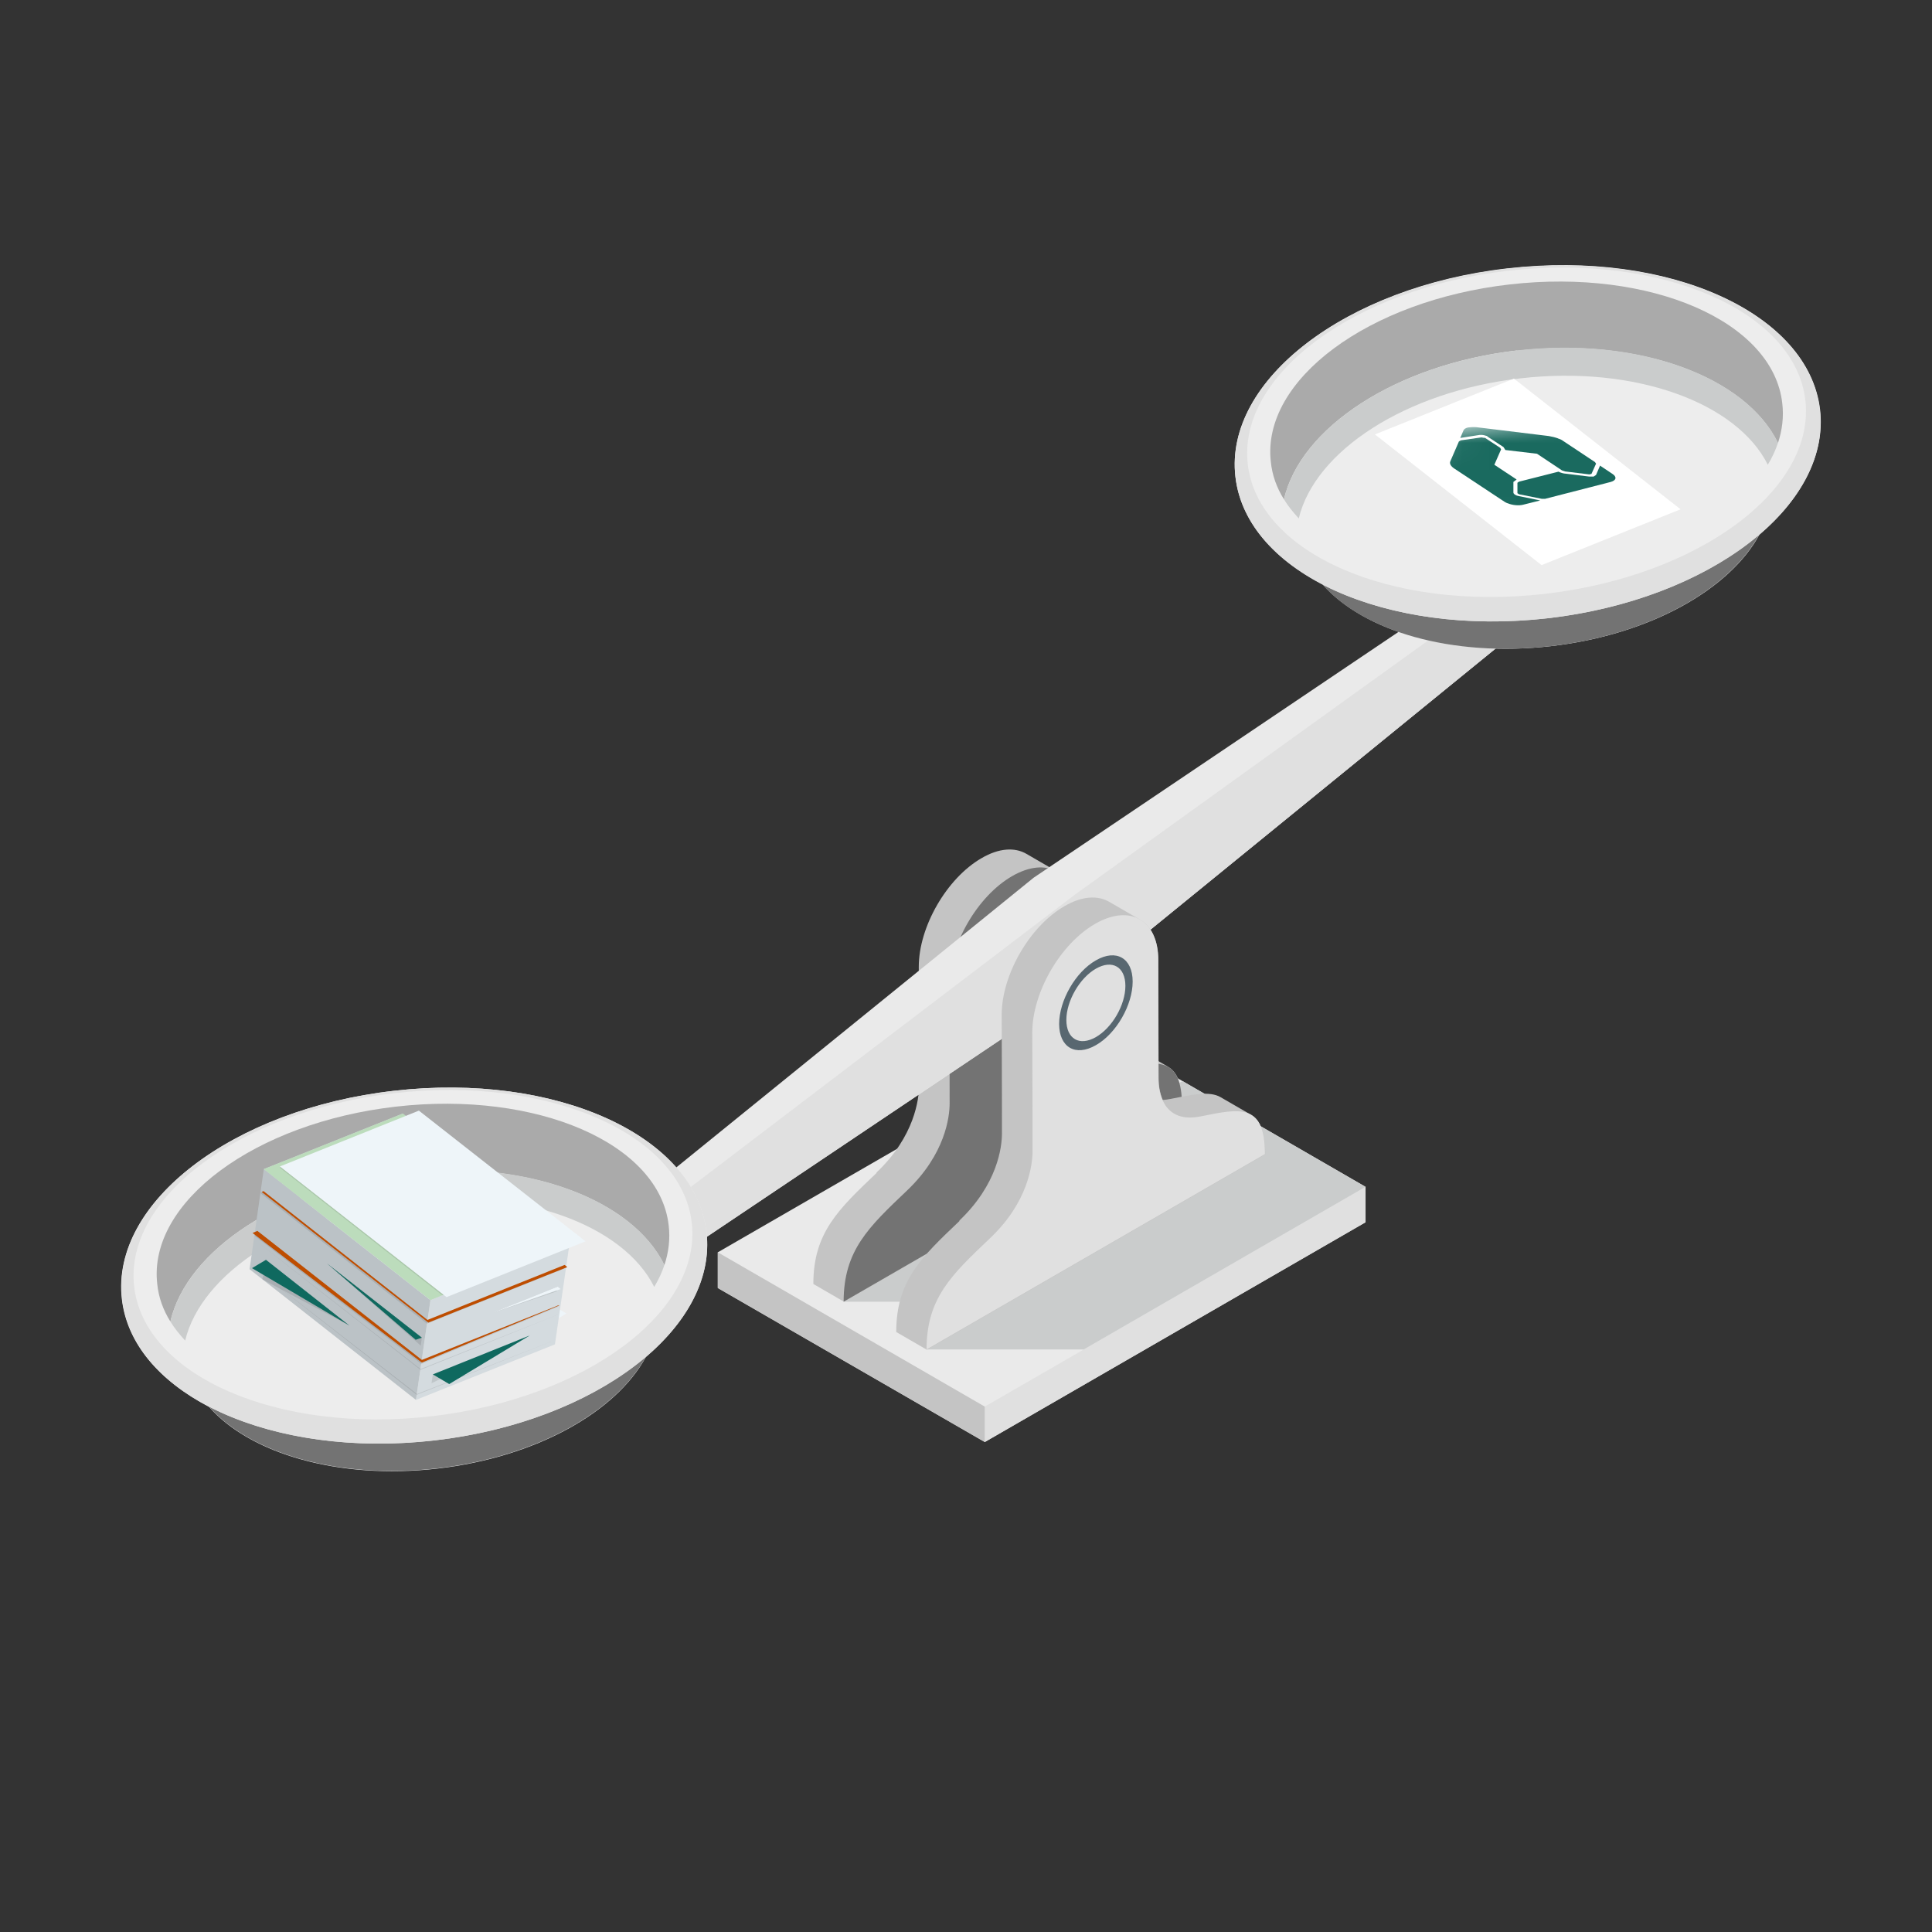 <svg width="72" height="72" viewBox="0 0 72 72" fill="none" xmlns="http://www.w3.org/2000/svg">
<rect x="0" y="0" width="72" height="72" fill="#333333" stroke="none"/>
<path d="M40.94 38.48L50.89 44.23V45.55L36.7 53.74L26.75 48V46.67L40.94 38.48Z" fill="#EAEAEA"/>
<path d="M36.7 52.42L50.89 44.23V45.55L36.7 53.74V52.42Z" fill="#E0E0E0"/>
<path d="M26.75 46.67V48L36.7 53.74V52.42L26.75 46.67Z" fill="#C4C4C4"/>
<path d="M34.15 48.51H31.45L32.28 46.67L44.07 40.29L50.89 44.23L40.39 50.29H34.54L34.15 48.51Z" fill="#CACCCC"/>
<path d="M32.66 43.7C34.09 42.35 34.251 40.95 34.251 40.45C34.251 39.95 34.251 38.47 34.24 36.03C34.24 34.54 35.281 32.73 36.581 31.98C37.23 31.6 37.821 31.57 38.251 31.82C38.63 32.04 39.011 32.26 39.391 32.48C39.81 32.72 40.081 33.25 40.081 33.99C40.081 36.42 40.09 37.9 40.09 38.41C40.09 38.61 40.12 38.92 40.24 39.2C40.34 39.2 40.441 39.18 40.55 39.16C41.35 39 41.99 38.86 42.401 39.1C42.781 39.32 43.16 39.54 43.541 39.76C43.541 39.76 43.52 39.76 43.52 39.75C43.861 39.94 44.06 40.37 44.06 41.23L31.451 48.51L30.311 47.85C30.311 45.94 31.241 45.07 32.67 43.71L32.66 43.7Z" fill="#C4C4C4"/>
<path d="M33.8 44.37C35.23 43.01 35.39 41.62 35.39 41.12C35.39 40.62 35.39 39.14 35.38 36.7C35.38 35.21 36.42 33.4 37.72 32.65C39.02 31.9 40.07 32.5 40.07 33.99C40.07 36.42 40.08 37.9 40.08 38.41C40.08 38.91 40.25 40.12 41.68 39.82C43.11 39.53 44.05 39.32 44.05 41.23L31.44 48.51C31.44 46.6 32.37 45.73 33.8 44.37Z" fill="#737373"/>
<path d="M38.52 32.71L61.32 17.35L61.95 17.59L62.11 18.98L40.44 36.63L17.54 52L16.91 51.76L16.75 50.36L38.52 32.71Z" fill="#EAEAEA"/>
<path d="M40.06 33.34L61.95 17.59L62.11 18.98L40.44 36.63L17.54 52L17.38 50.6L40.06 33.34Z" fill="#E0E0E0"/>
<g style="mix-blend-mode:multiply" opacity="0.5">
<path d="M16.91 51.76L17.54 52L17.38 50.6L16.75 50.36L16.91 51.76Z" fill="#D9E8F9"/>
</g>
<path d="M35.75 45.49C37.18 44.13 37.34 42.74 37.34 42.24C37.34 41.74 37.34 40.26 37.33 37.82C37.33 36.33 38.37 34.52 39.67 33.77C40.32 33.39 40.91 33.36 41.34 33.61C41.72 33.83 42.1 34.05 42.48 34.27C42.9 34.51 43.17 35.04 43.17 35.78C43.17 38.21 43.18 39.69 43.18 40.2C43.18 40.4 43.21 40.71 43.33 40.99C43.43 40.99 43.53 40.97 43.64 40.95C44.44 40.79 45.08 40.65 45.49 40.89C45.87 41.11 46.25 41.33 46.63 41.55C46.63 41.55 46.61 41.55 46.61 41.54C46.95 41.73 47.15 42.16 47.15 43.02L34.54 50.3L33.4 49.64C33.4 47.73 34.33 46.86 35.76 45.5L35.75 45.49Z" fill="#C4C4C4"/>
<path d="M36.89 46.15C38.32 44.8 38.48 43.4 38.48 42.9C38.48 42.4 38.48 40.92 38.47 38.48C38.47 36.99 39.51 35.18 40.81 34.43C42.11 33.68 43.16 34.28 43.16 35.77C43.16 38.2 43.17 39.68 43.17 40.19C43.17 40.69 43.34 41.9 44.77 41.6C46.2 41.31 47.14 41.1 47.14 43.01L34.53 50.29C34.53 48.38 35.46 47.51 36.89 46.15Z" fill="#E0E0E0"/>
<g style="mix-blend-mode:multiply">
<path d="M39.471 38.16C39.471 37.29 40.081 36.22 40.841 35.79C41.601 35.35 42.211 35.71 42.211 36.58C42.211 37.45 41.601 38.52 40.841 38.95C40.081 39.39 39.471 39.03 39.471 38.16Z" fill="#586770"/>
</g>
<path d="M39.74 38.01C39.74 37.31 40.23 36.45 40.84 36.1C41.45 35.75 41.94 36.03 41.94 36.74C41.94 37.45 41.45 38.3 40.84 38.65C40.23 39 39.74 38.72 39.74 38.01Z" fill="#E0E0E0"/>
<path d="M14.69 40.65C20.7 39.96 25.91 42.32 26.33 45.92C26.52 47.58 25.65 49.22 24.07 50.57C22.96 52.62 19.97 54.31 16.3 54.73C12.63 55.15 9.33 54.18 7.79 52.43C5.95 51.47 4.73 50.08 4.54 48.41C4.13 44.81 8.67 41.33 14.68 40.65H14.69Z" fill="#EDEDED"/>
<path d="M16.19 53.68C19.42 53.31 22.23 52.13 24.07 50.56C22.96 52.61 19.97 54.3 16.3 54.72C12.63 55.14 9.33 54.17 7.79 52.42C9.94 53.53 12.94 54.05 16.18 53.68H16.19Z" fill="#737373"/>
<path d="M4.55 48.41C4.96 52.01 10.17 54.37 16.19 53.68C22.21 52.99 26.75 49.52 26.33 45.92C25.92 42.32 20.71 39.96 14.69 40.65C8.67 41.34 4.13 44.81 4.55 48.41ZM5 47.95C4.62 44.63 8.96 41.4 14.7 40.74C20.44 40.08 25.4 42.25 25.78 45.57C26.16 48.89 21.82 52.12 16.08 52.78C10.34 53.44 5.38 51.27 5 47.95Z" fill="#E0E0E0"/>
<path d="M15.04 43.7C10.52 44.22 6.96 46.58 6.35 49.25C6.08 48.82 5.91 48.35 5.86 47.85C5.51 44.8 9.5 41.84 14.76 41.24C20.02 40.64 24.58 42.62 24.92 45.67C24.98 46.17 24.92 46.66 24.76 47.15C23.56 44.68 19.56 43.19 15.04 43.71V43.7Z" fill="#AAAAAA"/>
<path d="M15.041 43.7C19.561 43.18 23.561 44.68 24.761 47.14C24.671 47.42 24.541 47.69 24.381 47.96C23.231 45.65 19.441 44.25 15.161 44.74C10.881 45.23 7.501 47.45 6.901 49.96C6.691 49.73 6.501 49.5 6.351 49.25C6.961 46.58 10.521 44.22 15.041 43.7Z" fill="#CACCCC"/>
<path d="M56.19 10C62.2 9.31 67.41 11.67 67.83 15.27C68.02 16.93 67.15 18.57 65.57 19.92C64.46 21.97 61.47 23.66 57.8 24.08C54.13 24.5 50.83 23.53 49.29 21.78C47.45 20.82 46.23 19.43 46.04 17.76C45.63 14.16 50.17 10.68 56.18 10H56.19Z" fill="#EDEDED"/>
<path d="M57.68 23.04C60.91 22.67 63.72 21.49 65.56 19.92C64.45 21.97 61.46 23.66 57.79 24.08C54.12 24.5 50.82 23.53 49.28 21.78C51.43 22.89 54.43 23.41 57.67 23.04H57.68Z" fill="#737373"/>
<path d="M46.041 17.77C46.451 21.37 51.661 23.73 57.681 23.04C63.701 22.35 68.241 18.88 67.821 15.28C67.411 11.68 62.201 9.32 56.181 10.01C50.161 10.7 45.621 14.17 46.041 17.77ZM46.501 17.3C46.121 13.98 50.461 10.75 56.201 10.09C61.941 9.43 66.901 11.6 67.281 14.92C67.661 18.24 63.321 21.47 57.581 22.13C51.841 22.79 46.881 20.62 46.501 17.3Z" fill="#E0E0E0"/>
<path d="M56.54 13.06C52.02 13.58 48.46 15.94 47.85 18.61C47.58 18.18 47.41 17.71 47.36 17.21C47.01 14.16 51 11.2 56.26 10.6C61.52 10 66.08 11.98 66.42 15.03C66.48 15.53 66.42 16.02 66.26 16.51C65.06 14.04 61.06 12.55 56.54 13.07V13.06Z" fill="#AAAAAA"/>
<path d="M56.541 13.06C61.061 12.54 65.061 14.04 66.261 16.5C66.171 16.78 66.041 17.05 65.881 17.32C64.731 15.01 60.941 13.61 56.661 14.1C52.381 14.59 49.001 16.81 48.401 19.32C48.191 19.09 48.001 18.86 47.851 18.61C48.461 15.94 52.021 13.58 56.541 13.06Z" fill="#CACCCC"/>
<path d="M20.641 49.23L21.111 48.95L17.831 47.03L20.641 49.23Z" fill="#EEF5F9"/>
<path d="M15.82 49.94L9.61 45.07L14.79 42.99L21 47.86L15.82 49.94ZM9.62 45.07L15.82 49.94L20.99 47.86L14.79 42.99L9.62 45.07Z" fill="#0000FF"/>
<path d="M20.681 50.1L15.501 52.17L16.041 48.45L21.221 46.37L20.681 50.1Z" fill="#D4DBDF"/>
<path d="M16.041 48.45L15.501 52.17L9.301 47.3L9.831 43.57L16.041 48.45Z" fill="#BBC2C6"/>
<path d="M21.221 46.37L16.041 48.45L9.831 43.57L15.011 41.5L21.221 46.37Z" fill="#D4DBDF"/>
<path d="M21.221 46.37L16.041 48.45L9.831 43.57L15.011 41.5L21.221 46.37Z" fill="#BCDCBC"/>
<g style="mix-blend-mode:multiply" opacity="0.1">
<path d="M10.421 43.51L16.481 48.27L21.221 46.37L15.151 41.61L10.421 43.51Z" fill="black"/>
</g>
<path d="M21.821 46.26L16.641 48.34L10.431 43.47L15.611 41.39L21.821 46.26Z" fill="#EEF5F9"/>
<g style="mix-blend-mode:multiply" opacity="0.1">
<path d="M15.701 50.73L9.571 45.92L9.481 46.05L15.701 50.83L20.811 48.69L20.801 48.66L15.701 50.73Z" fill="black"/>
</g>
<path d="M15.721 50.68L9.591 45.87L9.411 45.95L15.721 50.78L20.841 48.65L20.821 48.64L15.721 50.68Z" fill="#BE4D00"/>
<g style="mix-blend-mode:multiply" opacity="0.1">
<path d="M9.911 46.95L9.781 47.68L13.021 49.4L9.911 46.95Z" fill="black"/>
</g>
<path d="M9.911 46.95L9.391 47.26L13.021 49.4L9.911 46.95Z" fill="#0F695F"/>
<g style="mix-blend-mode:multiply" opacity="0.1">
<path d="M16.131 51.22L16.081 51.55L19.741 49.77L16.131 51.22Z" fill="black"/>
</g>
<g style="mix-blend-mode:multiply" opacity="0.1">
<path d="M12.181 47.08L15.681 50.15L15.721 49.85L12.181 47.08Z" fill="black"/>
</g>
<path d="M12.181 47.08L15.491 49.93L15.721 49.85L12.181 47.08Z" fill="#0F695F"/>
<g style="mix-blend-mode:multiply" opacity="0.1">
<path d="M18.291 48.95L20.741 48.13L20.781 47.95L18.291 48.95Z" fill="black"/>
</g>
<path d="M18.291 48.95L20.891 48.04L20.781 47.95L18.291 48.95Z" fill="#EEF5F9"/>
<g style="mix-blend-mode:multiply" opacity="0.1">
<path d="M15.881 49.23L9.771 44.43L9.701 44.46L15.911 49.33L21.091 47.25L20.991 47.18L15.881 49.23Z" fill="black"/>
</g>
<path d="M15.931 49.19L9.821 44.39L9.751 44.42L15.961 49.29L21.141 47.22L21.041 47.14L15.931 49.19Z" fill="#BE4D00"/>
<g style="mix-blend-mode:multiply" opacity="0.1">
<path d="M15.671 51.02L9.461 46.18L15.671 51.05L20.841 48.97L15.671 51.02Z" fill="black"/>
</g>
<g style="mix-blend-mode:multiply" opacity="0.1">
<path d="M15.54 51.95L9.32 47.13L15.53 51.98L20.71 49.93L15.54 51.95Z" fill="black"/>
</g>
<path d="M16.131 51.22L16.741 51.58L19.741 49.77L16.131 51.22Z" fill="#0F695F"/>
<path d="M62.63 18.98L57.45 21.06L51.24 16.19L56.42 14.11L62.63 18.98Z" fill="white"/>
<mask id="mask0_6190_151582" style="mask-type:luminance" maskUnits="userSpaceOnUse" x="49" y="13" width="18" height="10">
<path d="M49.051 18.01L55.661 13.71L66.181 17.74L59.571 22.04L49.051 18.01Z" fill="white"/>
</mask>
<g mask="url(#mask0_6190_151582)">
<mask id="mask1_6190_151582" style="mask-type:luminance" maskUnits="userSpaceOnUse" x="50" y="14" width="15" height="7">
<path d="M56.461 20.85L64.591 18.77L58.771 14.9L50.641 16.98L56.461 20.85Z" fill="white"/>
</mask>
<g mask="url(#mask1_6190_151582)">
<path d="M59.63 17.35L59.48 17.7L59.39 17.76H59.22L58.33 17.65H58.32C58.32 17.65 58.23 17.64 58.16 17.61C58.14 17.61 58.11 17.59 58.09 17.58H58.07L56.61 17.95L56.55 17.99V18.38L56.61 18.42L57.46 18.59H57.58L60.03 17.96C60.24 17.9 60.26 17.77 60.09 17.66L59.61 17.34" fill="#1A6A5F"/>
<path d="M58.07 16.34C57.96 16.3 57.84 16.27 57.72 16.25L55.02 15.92C54.9 15.91 54.79 15.92 54.71 15.93C54.62 15.95 54.56 15.99 54.54 16.04L54.42 16.32L55.13 16.21C55.21 16.2 55.3 16.21 55.38 16.24C55.41 16.24 55.43 16.26 55.45 16.28L56.03 16.66L56.1 16.77L57.28 16.91L58.21 17.53L58.33 17.57L59.23 17.68L59.31 17.66L59.48 17.28L59.44 17.22L58.25 16.43C58.2 16.39 58.13 16.36 58.06 16.34" fill="#1A6A5F"/>
<path d="M55.32 16.32L55.21 16.3L54.44 16.41L54.37 16.45L54.05 17.19C54.01 17.28 54.07 17.38 54.21 17.47L56.07 18.7C56.07 18.7 56.15 18.75 56.2 18.76C56.37 18.83 56.6 18.85 56.76 18.81L57.4 18.65L56.61 18.49C56.61 18.49 56.56 18.48 56.53 18.47C56.45 18.44 56.4 18.4 56.4 18.35V17.96L56.52 17.87L55.69 17.32L55.94 16.75L55.91 16.69L55.33 16.31" fill="#1A6A5F"/>
</g>
</g>
</svg>
